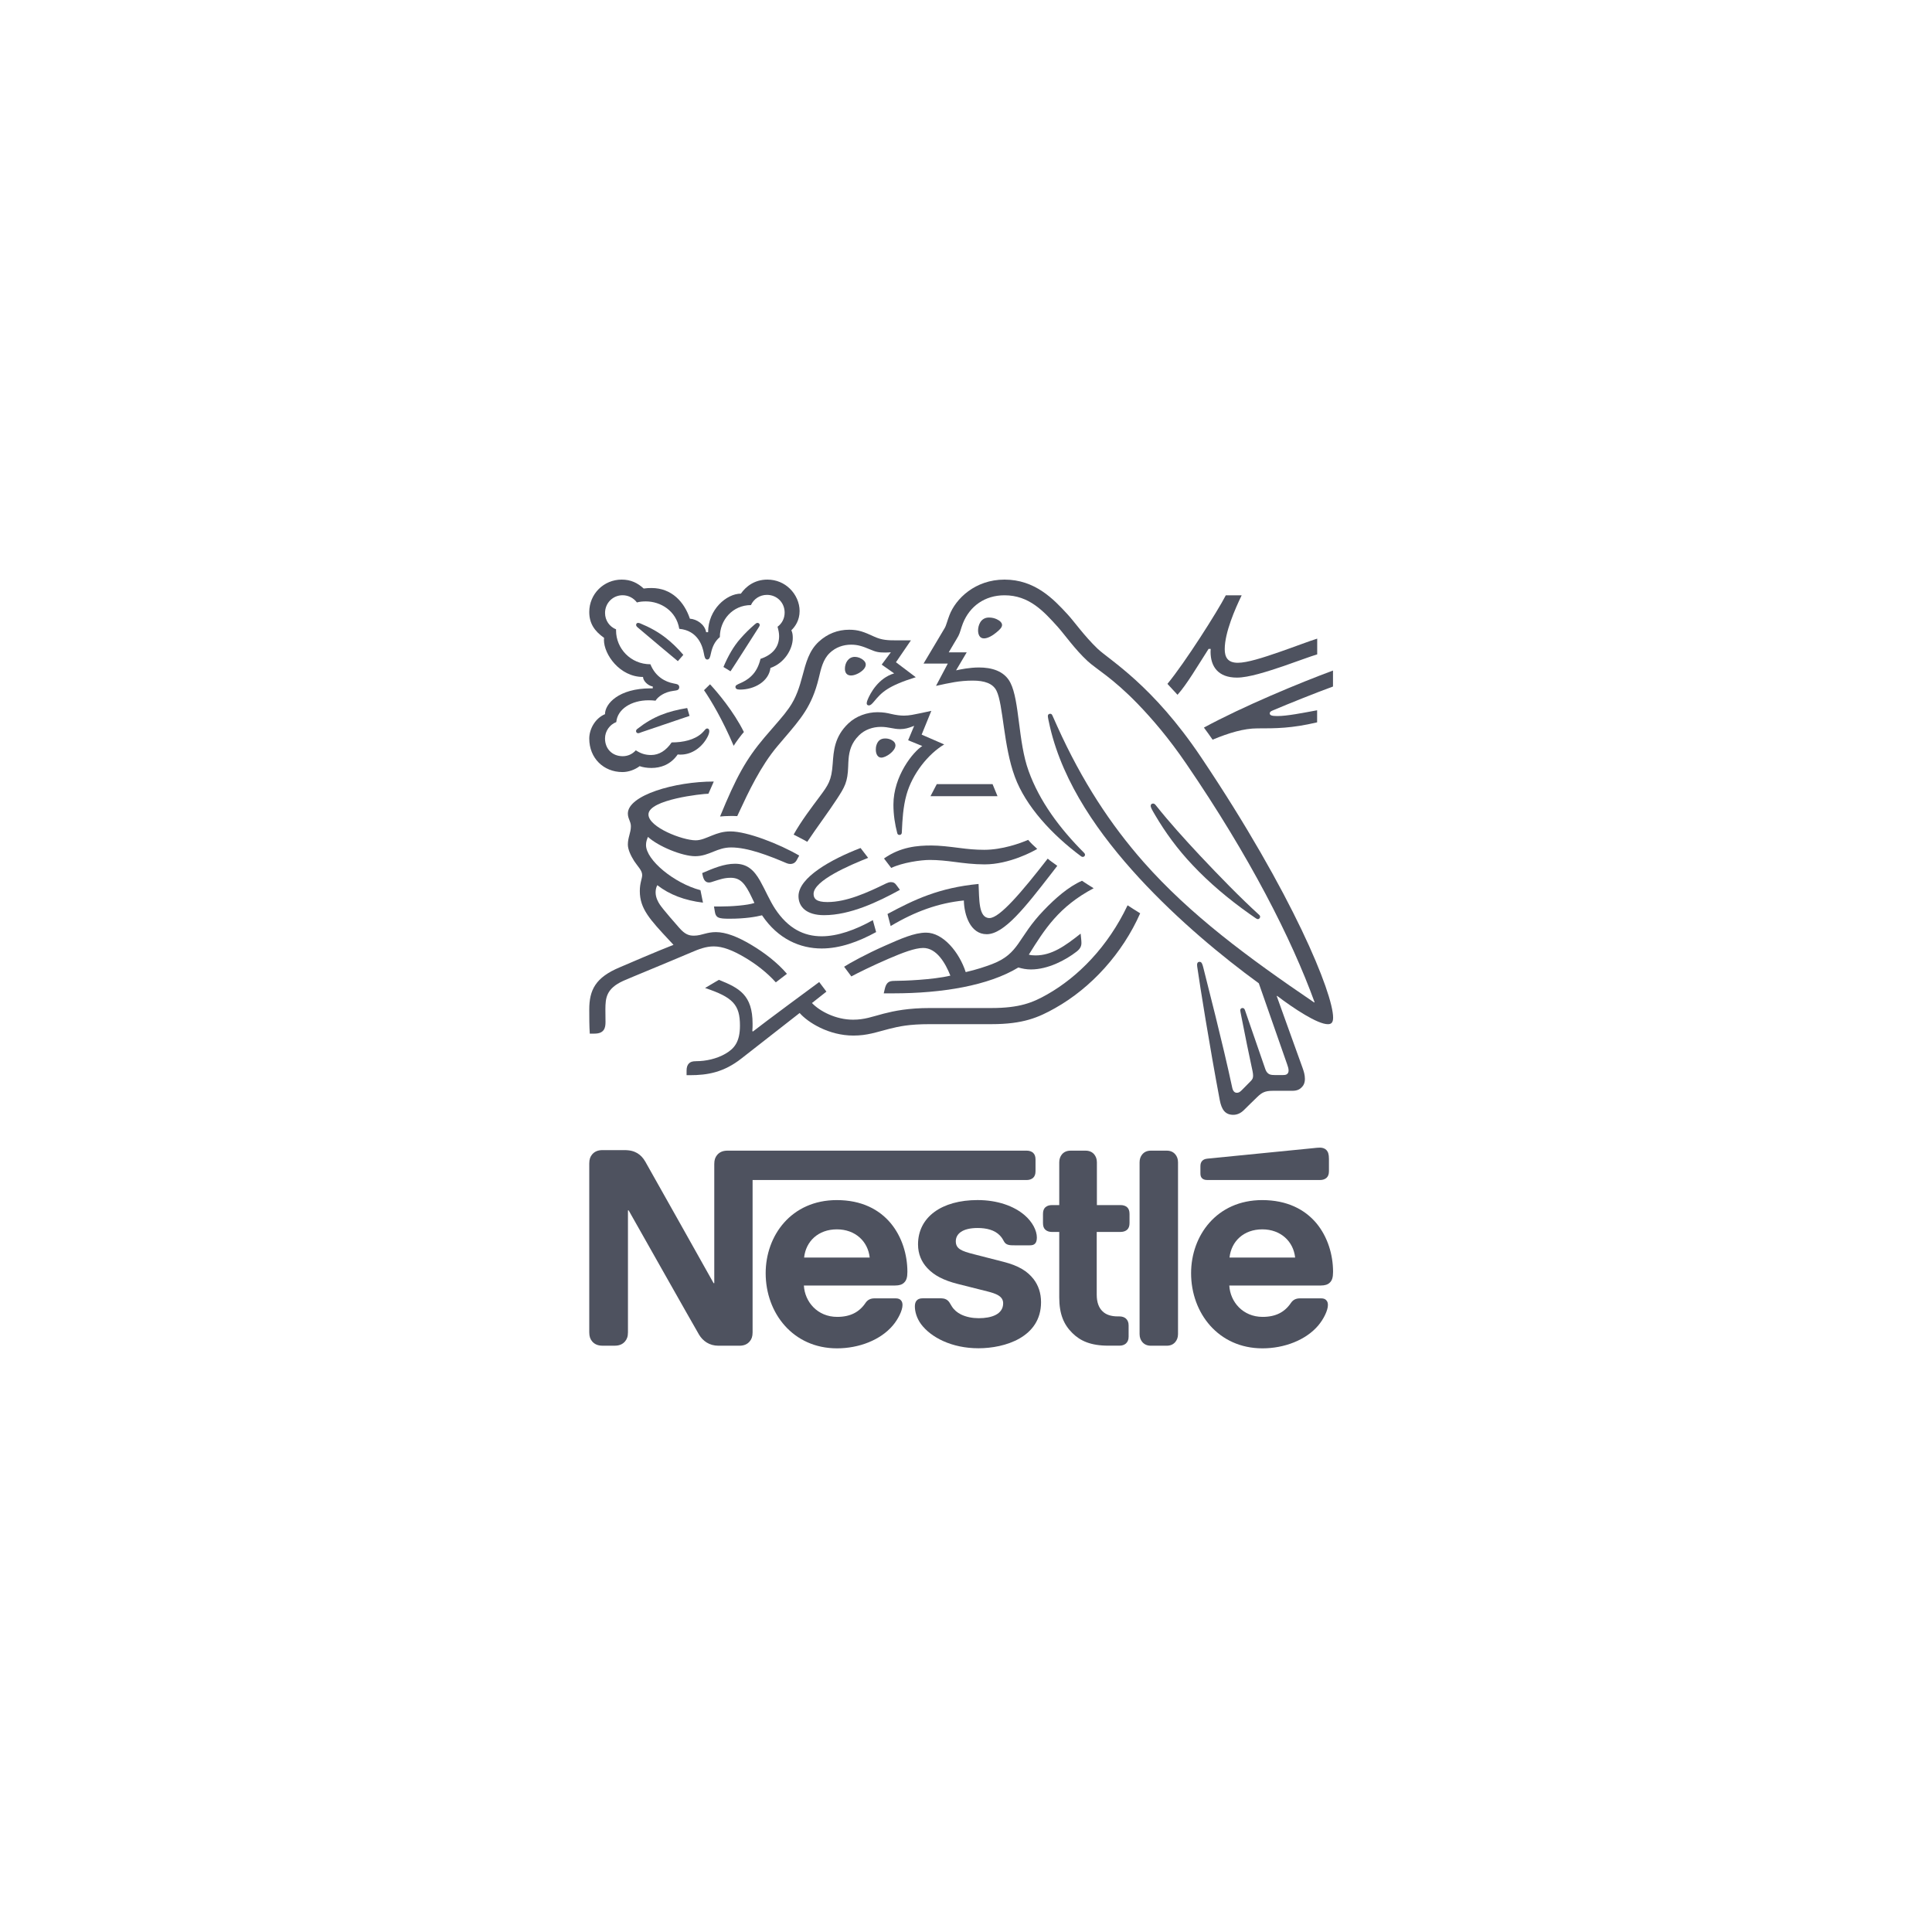 <?xml version="1.0" encoding="UTF-8"?> <svg xmlns="http://www.w3.org/2000/svg" width="200" height="200" viewBox="0 0 200 200" fill="none"><path d="M108.037 94.249C105.321 97.076 105.566 98.705 102.701 99.804C101.981 100.076 101.098 100.372 99.97 100.632C99.306 98.582 97.636 96.547 95.871 96.547C94.648 96.547 93.234 97.184 91.605 97.903C89.692 98.746 87.941 99.71 87.383 100.076L88.131 101.079C88.701 100.766 90.344 99.951 91.988 99.246C93.414 98.635 94.704 98.132 95.57 98.132C96.97 98.132 97.879 99.722 98.382 100.997C96.549 101.433 93.534 101.539 92.625 101.539C92.204 101.539 92.052 101.608 91.906 101.731C91.769 101.854 91.66 102.068 91.593 102.369L91.485 102.831H92.462C97.538 102.831 102.335 102.029 105.417 100.155C105.852 100.276 106.233 100.357 106.721 100.357C108.484 100.357 110.308 99.395 111.446 98.512C111.855 98.199 111.949 97.915 111.949 97.603C111.949 97.454 111.934 97.316 111.92 97.179L111.867 96.65C110.238 97.94 108.881 98.904 107.197 98.904C106.899 98.904 106.68 98.878 106.504 98.823C108.148 96.188 109.615 93.852 113.214 91.951C112.834 91.721 112.29 91.367 112.007 91.177C110.604 91.79 109.218 93.012 108.037 94.249Z" fill="#4E525F"></path><path d="M102.429 95.037C101.275 95.037 101.383 93.066 101.301 91.507C97.228 91.899 94.675 93.109 91.875 94.615L92.202 95.864C94.74 94.344 97.185 93.475 99.778 93.218C99.807 94.709 100.445 96.709 102.143 96.709C103.962 96.709 106.173 93.855 108.769 90.513L109.45 89.631C109.096 89.359 108.704 89.113 108.458 88.885C105.798 92.308 103.49 95.037 102.429 95.037Z" fill="#4E525F"></path><path d="M95.314 73.824C94.647 73.958 94.159 74.081 93.574 74.081C93.194 74.081 92.759 74.026 92.244 73.906C91.849 73.809 91.428 73.727 90.834 73.727C89.761 73.727 88.606 74.134 87.817 74.894C86.376 76.266 86.297 77.745 86.201 79.061C86.08 80.815 85.753 81.251 84.805 82.526C84.03 83.57 82.969 84.943 82.156 86.397C82.416 86.517 83.27 86.979 83.569 87.142C84.504 85.733 85.808 83.993 86.662 82.675C87.437 81.481 87.75 80.964 87.803 79.362C87.817 79.09 87.817 78.833 87.844 78.573C87.913 77.745 88.13 76.903 88.919 76.129C89.501 75.541 90.343 75.246 91.188 75.246C92.001 75.246 92.477 75.477 93.182 75.477C93.685 75.477 94.053 75.354 94.376 75.234L94.635 75.137L94.01 76.631L95.475 77.228C94.539 77.81 92.487 80.322 92.487 83.298C92.487 84.368 92.65 85.36 92.882 86.243C92.908 86.336 92.961 86.433 93.11 86.433C93.247 86.433 93.343 86.351 93.355 86.204L93.37 85.891C93.413 84.982 93.478 83.543 93.844 82.254C94.455 80.081 96.098 78.043 97.744 77.064L95.408 76.047L96.411 73.588L95.314 73.824Z" fill="#4E525F"></path><path d="M102.376 63.927C101.493 63.927 101.25 64.781 101.25 65.257C101.25 65.637 101.385 66.087 101.861 66.087C102.253 66.087 102.742 65.803 103.122 65.488C103.49 65.19 103.733 64.947 103.733 64.701C103.733 64.473 103.516 64.254 103.189 64.105C102.963 63.994 102.677 63.927 102.376 63.927Z" fill="#4E525F"></path><path d="M96.976 81.171L96.324 82.422H103.263L102.748 81.171H96.976Z" fill="#4E525F"></path><path d="M88.944 69.657C89.31 69.438 89.623 69.127 89.623 68.8C89.623 68.651 89.558 68.502 89.406 68.365C89.149 68.122 88.795 67.999 88.497 67.999C87.816 67.999 87.465 68.637 87.465 69.221C87.465 69.669 87.684 69.926 88.102 69.926C88.36 69.928 88.66 69.818 88.944 69.657Z" fill="#4E525F"></path><path d="M129.307 94.577L129.971 95.039C130.065 95.106 130.135 95.147 130.217 95.147C130.354 95.147 130.448 95.012 130.448 94.904C130.448 94.837 130.419 94.767 130.339 94.699C128.355 92.893 126.223 90.694 124.226 88.574C122.665 86.904 121.063 85.141 119.65 83.361C119.554 83.238 119.475 83.183 119.364 83.183C119.203 83.183 119.121 83.291 119.121 83.414C119.121 83.604 119.256 83.832 119.595 84.405C120.625 86.156 121.902 87.922 123.478 89.577C125.177 91.382 127.173 93.066 129.307 94.577Z" fill="#4E525F"></path><path d="M120.767 119.114H119.15C118.729 119.114 118.445 119.263 118.241 119.509C118.077 119.711 117.969 119.971 117.969 120.324V138.099C117.969 138.452 118.077 138.71 118.241 138.914C118.445 139.16 118.729 139.309 119.15 139.309H120.767C121.188 139.309 121.472 139.16 121.676 138.914C121.84 138.712 121.948 138.452 121.948 138.099V120.324C121.948 119.971 121.84 119.713 121.676 119.509C121.472 119.263 121.188 119.114 120.767 119.114Z" fill="#4E525F"></path><path d="M92.697 77.165C92.697 76.989 92.618 76.811 92.413 76.676C92.184 76.513 91.898 76.445 91.641 76.445C91.068 76.445 90.84 76.784 90.729 77.138C90.676 77.302 90.664 77.463 90.664 77.6C90.664 78.088 90.881 78.428 91.234 78.428C91.72 78.428 92.697 77.749 92.697 77.165Z" fill="#4E525F"></path><path d="M73.911 93.842L74.01 94.424C74.048 94.669 74.144 94.871 74.347 94.968C74.592 95.09 74.946 95.105 75.557 95.105C77.104 95.105 78.232 94.915 78.884 94.751C80.554 97.234 82.849 98.187 85.062 98.187C86.951 98.187 88.863 97.494 90.697 96.488L90.355 95.252C88.565 96.26 86.705 96.924 85.062 96.924C83.229 96.924 81.598 96.135 80.241 94.085C79.671 93.219 79.223 92.131 78.677 91.166C78.025 90.026 77.32 89.415 76.086 89.415C74.958 89.415 73.858 89.879 72.691 90.38L72.744 90.637C72.838 91.058 73.004 91.356 73.399 91.356C73.574 91.356 73.752 91.275 73.846 91.248C74.498 91.044 74.972 90.868 75.639 90.868C76.656 90.868 77.145 91.465 77.838 92.932L78.097 93.476C77.39 93.717 75.735 93.842 74.501 93.842H73.911Z" fill="#4E525F"></path><path d="M130.663 124.233C125.95 124.233 123.301 127.914 123.301 131.797C123.301 135.94 126.14 139.58 130.687 139.58C132.958 139.58 135.183 138.724 136.461 137.218C137.016 136.563 137.466 135.654 137.466 135.098C137.466 134.908 137.425 134.744 137.317 134.624C137.209 134.487 137.045 134.405 136.761 134.405H134.577C134.141 134.405 133.843 134.566 133.624 134.896C132.987 135.832 132.065 136.323 130.706 136.323C128.668 136.323 127.35 134.773 127.256 133.075H136.735C137.154 133.075 137.457 132.981 137.659 132.777C137.89 132.56 137.998 132.247 137.998 131.665C137.998 129.885 137.442 128.037 136.273 126.627C135.075 125.198 133.23 124.233 130.663 124.233ZM127.28 130.181C127.458 128.511 128.736 127.262 130.675 127.262C132.578 127.262 133.894 128.511 134.072 130.181H127.28Z" fill="#4E525F"></path><path d="M125.112 67.172H125.331C125.331 67.266 125.317 67.376 125.317 67.47C125.317 69.005 126.106 70.146 128.047 70.146C129.241 70.146 131.117 69.546 132.881 68.95C134.346 68.447 135.691 67.932 136.357 67.742V66.111C135.597 66.342 134.05 66.939 132.448 67.494C130.764 68.079 129.106 68.611 128.141 68.611C127.083 68.611 126.784 68.026 126.784 67.196C126.784 65.486 127.857 63.029 128.536 61.629H126.893C126.039 63.286 122.67 68.596 120.852 70.795L121.896 71.924C122.87 70.838 123.943 68.991 125.112 67.172Z" fill="#4E525F"></path><path d="M113.611 67.145C112.239 65.827 111.195 64.333 110.529 63.614C109.047 61.997 107.134 60 103.985 60C100.942 60 98.933 61.982 98.281 63.695C98.088 64.186 97.942 64.78 97.804 64.999C97.506 65.488 96.161 67.783 95.606 68.692H98.117L96.895 71.002C98.319 70.687 99.337 70.456 100.696 70.456C101.904 70.456 102.775 70.742 103.155 71.502C103.862 72.915 103.862 77.19 105.056 80.411C106.167 83.44 108.886 86.402 111.941 88.665L112.076 88.709C112.225 88.709 112.319 88.598 112.319 88.49C112.319 88.408 112.292 88.355 112.225 88.285C109.67 85.733 107.594 82.908 106.482 79.812C105.383 76.797 105.558 72.561 104.594 70.672C103.956 69.424 102.599 69.097 101.348 69.097C100.345 69.097 99.407 69.301 98.971 69.395L100.073 67.533H98.211C98.603 66.84 99.014 66.202 99.217 65.822C99.392 65.495 99.462 65.088 99.678 64.533C100.386 62.752 101.947 61.624 103.985 61.624C106.538 61.624 108.032 63.267 109.514 64.913C110.192 65.671 111.308 67.261 112.595 68.442C113.478 69.258 115.16 70.165 117.754 72.842C119.25 74.389 120.987 76.401 122.82 79.09C129.379 88.692 133.685 97.151 136.086 103.75L136.045 103.777C129.16 99.104 123.2 94.692 118.391 89.248C114.982 85.377 112.023 80.897 109.441 75.176C109.266 74.798 109.114 74.445 108.951 74.079C108.886 73.93 108.816 73.889 108.708 73.889C108.571 73.889 108.474 73.983 108.474 74.117C108.474 74.267 108.544 74.594 108.691 75.243C110.065 81.164 113.866 86.474 117.927 90.888C121.973 95.274 126.552 99.052 130.312 101.792L133.247 110.186C133.315 110.39 133.394 110.604 133.394 110.811C133.394 110.96 133.355 111.083 133.262 111.165C133.18 111.244 133.072 111.288 132.826 111.288H131.943C131.563 111.288 131.414 111.232 131.279 111.124C131.142 111.016 131.046 110.852 130.981 110.662C130.723 109.875 129.172 105.461 128.876 104.566C128.823 104.402 128.727 104.349 128.618 104.349C128.484 104.349 128.39 104.457 128.39 104.58C128.39 104.688 128.431 104.811 128.498 105.191C128.89 107.2 129.352 109.457 129.542 110.311C129.626 110.708 129.72 111.073 129.72 111.345C129.72 111.588 129.665 111.725 129.463 111.928L128.551 112.851C128.334 113.07 128.214 113.123 128.036 113.123C127.817 113.123 127.642 112.976 127.56 112.596C126.528 107.775 124.966 101.797 124.56 100.141C124.463 99.773 124.396 99.569 124.18 99.569C123.99 99.569 123.92 99.706 123.92 99.87C123.92 99.992 123.946 100.141 123.963 100.25C124.206 101.96 125.197 108.196 126.27 113.886C126.46 114.865 126.826 115.406 127.67 115.406C128.051 115.406 128.416 115.257 128.755 114.928C129.311 114.372 129.475 114.223 130.141 113.571C130.618 113.109 130.942 112.919 131.756 112.919H133.767C134.241 112.919 134.501 112.798 134.729 112.58C134.948 112.375 135.083 112.091 135.083 111.685C135.083 111.266 134.975 110.924 134.825 110.503C134.311 109.12 132.653 104.436 132.167 103.117L132.205 103.091C133.904 104.38 136.375 106.024 137.462 106.024C137.799 106.024 138.003 105.874 138.003 105.345C138.003 102.846 133.849 92.568 124.355 78.417C119.303 70.879 114.862 68.339 113.611 67.145Z" fill="#4E525F"></path><path d="M125.526 76.569C127.239 75.862 128.772 75.402 130.155 75.402C132.097 75.402 133.687 75.402 136.348 74.777V73.528C134.854 73.8 133.266 74.125 132.234 74.125C131.623 74.125 131.445 74.043 131.445 73.841C131.445 73.721 131.526 73.636 131.757 73.543C133.386 72.85 136.307 71.68 137.991 71.069V69.414C134.608 70.663 128.676 73.119 124.629 75.32C124.74 75.453 125.447 76.446 125.526 76.569Z" fill="#4E525F"></path><path d="M79.129 76.35C77.217 78.616 76.211 80.452 74.539 84.525C74.811 84.496 75.206 84.47 75.641 84.47C75.86 84.47 76.035 84.47 76.319 84.484L76.522 84.049C77.46 82.037 78.723 79.324 80.489 77.233L81.1 76.514C82.921 74.38 84.047 73.117 84.754 70.213C85 69.181 85.202 68.257 85.895 67.593C86.52 66.996 87.309 66.736 88.108 66.736C88.786 66.736 89.292 66.9 90.023 67.21C90.687 67.494 90.932 67.55 91.64 67.55C91.883 67.55 92.058 67.535 92.222 67.523L91.272 68.801L92.561 69.71C90.944 70.184 90.088 71.748 89.804 72.467C89.751 72.616 89.722 72.71 89.722 72.806C89.722 72.915 89.778 73.023 89.939 73.023C90.117 73.023 90.252 72.888 90.483 72.616C91.272 71.664 91.897 71.014 94.801 70.105L92.749 68.555L94.298 66.289H92.845C91.924 66.289 91.312 66.275 90.509 65.909C89.422 65.406 88.866 65.189 87.901 65.189C86.72 65.189 85.647 65.611 84.764 66.424C83.746 67.362 83.431 68.613 83.065 69.982C82.781 71.043 82.44 72.21 81.682 73.283C81.044 74.192 80.585 74.64 79.129 76.35Z" fill="#4E525F"></path><path d="M67.368 71.257C64.041 71.257 62.629 72.859 62.629 73.932C61.638 74.341 61 75.441 61 76.458C61 78.482 62.48 79.923 64.436 79.923C65.088 79.923 65.754 79.663 66.216 79.312C66.555 79.432 66.988 79.499 67.436 79.499C68.374 79.499 69.418 79.172 70.154 78.102C70.263 78.116 70.359 78.116 70.467 78.116C71.66 78.116 72.695 77.327 73.236 76.295C73.371 76.04 73.426 75.833 73.426 75.686C73.426 75.537 73.359 75.414 73.21 75.414C73.019 75.414 72.991 75.592 72.651 75.903C71.891 76.595 70.724 76.855 69.529 76.855C68.944 77.709 68.225 78.159 67.397 78.159C66.786 78.159 66.312 77.996 65.821 77.671C65.427 78.106 64.938 78.282 64.464 78.282C63.391 78.282 62.631 77.534 62.631 76.446C62.631 75.686 63.12 75.008 63.798 74.748C63.918 73.403 65.357 72.493 67.152 72.493C67.383 72.493 67.614 72.505 67.859 72.534C68.131 72.101 68.783 71.639 69.707 71.517C69.897 71.49 70.043 71.476 70.154 71.423C70.263 71.368 70.315 71.259 70.315 71.139C70.315 71.031 70.275 70.934 70.169 70.867C70.075 70.812 69.909 70.785 69.721 70.747C68.865 70.583 67.847 70.054 67.33 68.764C65.278 68.764 63.774 67.119 63.774 65.274V65.148C63.093 64.877 62.634 64.225 62.634 63.452C62.634 62.432 63.435 61.619 64.452 61.619C65.064 61.619 65.593 61.917 65.934 62.365C66.218 62.283 66.543 62.257 66.856 62.257C68.376 62.257 70.007 63.221 70.318 65.096C72.274 65.274 72.736 66.929 72.861 67.622C72.926 67.975 72.981 68.274 73.214 68.274C73.457 68.274 73.513 68.002 73.594 67.636C73.744 66.941 74.001 66.385 74.518 65.952C74.518 64.174 75.849 62.639 77.737 62.639C78.021 62.014 78.647 61.581 79.393 61.581C80.413 61.581 81.226 62.367 81.226 63.414C81.226 64.025 80.942 64.554 80.492 64.879C80.588 65.233 80.653 65.545 80.653 65.844C80.653 66.987 79.975 67.785 78.726 68.206C78.563 68.902 78.264 69.525 77.776 69.987C76.96 70.776 76.133 70.776 76.133 71.1C76.133 71.276 76.253 71.387 76.595 71.387C78.103 71.387 79.583 70.542 79.758 69.145C81.199 68.656 82.068 67.201 82.068 66.048C82.068 65.75 82.041 65.493 81.919 65.247C82.313 64.869 82.775 64.217 82.775 63.253C82.775 62.411 82.407 61.557 81.757 60.929C81.178 60.368 80.377 60 79.441 60C78.084 60 77.201 60.734 76.696 61.453C75.216 61.453 73.303 63.096 73.303 65.447H73.099C72.964 64.631 72.12 64.09 71.417 64.047C70.845 62.336 69.555 60.871 67.436 60.871C67.193 60.871 66.894 60.885 66.635 60.924C66.009 60.354 65.319 60 64.354 60C62.506 60 61 61.48 61 63.354C61 64.523 61.529 65.322 62.535 66.031L62.52 66.25C62.52 67.742 64.149 70.078 66.567 70.078C66.567 70.458 67.041 70.975 67.573 71.069V71.259H67.368V71.257Z" fill="#4E525F"></path><path d="M103.9 130.628L100.818 129.838C99.54 129.514 98.944 129.28 98.944 128.496C98.944 127.733 99.625 127.122 101.198 127.122C102.122 127.122 102.964 127.327 103.508 127.897C103.955 128.371 103.873 128.616 104.227 128.806C104.446 128.915 104.689 128.915 105.069 128.915H106.604C106.849 128.915 107.025 128.874 107.16 128.725C107.27 128.602 107.335 128.412 107.335 128.099C107.335 127.392 106.876 126.482 106.06 125.789C104.973 124.854 103.262 124.23 101.198 124.23C97.479 124.23 95.034 125.996 95.034 128.818C95.034 129.824 95.4 130.637 95.997 131.275C96.689 132.023 97.681 132.54 99.119 132.906L102.23 133.69C103.084 133.909 103.847 134.169 103.847 134.912C103.847 136.067 102.625 136.459 101.318 136.459C100.681 136.459 100.017 136.339 99.473 136.067C99.093 135.877 98.768 135.608 98.535 135.24C98.333 134.927 98.263 134.696 97.953 134.52C97.762 134.41 97.531 134.398 97.219 134.398H95.535C95.169 134.398 94.993 134.506 94.871 134.655C94.748 134.804 94.707 135.021 94.707 135.24C94.707 135.781 94.897 136.459 95.345 137.073C96.377 138.456 98.535 139.572 101.292 139.572C104.008 139.572 107.768 138.444 107.768 134.804C107.768 133.866 107.496 133.065 106.996 132.413C106.356 131.592 105.447 131.025 103.9 130.628Z" fill="#4E525F"></path><path d="M72.879 71.447C73.598 72.493 74.806 74.516 75.949 77.206C76.151 76.865 76.762 76.039 77.007 75.779C75.961 73.66 74.25 71.637 73.502 70.838L72.879 71.447Z" fill="#4E525F"></path><path d="M106.435 86.942C105.622 87.296 103.748 87.972 101.888 87.972C100.962 87.972 100.19 87.893 99.333 87.782C98.275 87.647 97.269 87.525 96.415 87.525C94.988 87.525 93.222 87.662 91.512 88.87L92.26 89.849C93.427 89.293 95.315 89.021 96.251 89.021C97.108 89.021 97.988 89.115 98.804 89.223C99.728 89.346 100.801 89.481 101.927 89.481C104.482 89.481 106.981 88.124 107.373 87.878C107.061 87.606 106.666 87.226 106.435 86.942Z" fill="#4E525F"></path><path d="M89.87 88.805L89.084 87.785C86.04 88.954 82.66 90.841 82.66 92.77C82.66 93.87 83.476 94.738 85.307 94.738C87.996 94.738 90.862 93.381 93.159 92.118L92.832 91.671C92.642 91.396 92.478 91.317 92.221 91.317C92.057 91.317 91.879 91.382 91.733 91.452C89.765 92.416 87.631 93.381 85.648 93.381C84.505 93.381 84.222 93.03 84.222 92.537C84.222 91.153 87.996 89.549 89.87 88.805Z" fill="#4E525F"></path><path d="M116.007 124.75H113.55V120.323C113.55 119.969 113.44 119.712 113.278 119.507C113.074 119.264 112.788 119.115 112.369 119.115H110.834C110.415 119.115 110.129 119.264 109.925 119.507C109.764 119.712 109.653 119.969 109.653 120.323V124.75H108.893C108.609 124.75 108.39 124.831 108.226 124.966C108.048 125.13 107.969 125.346 107.969 125.671V126.607C107.969 126.934 108.048 127.153 108.226 127.312C108.39 127.449 108.606 127.531 108.893 127.531H109.653V134.306C109.653 136.043 110.129 137.13 111.012 137.999C111.825 138.8 112.886 139.303 114.732 139.303H115.886C116.17 139.303 116.387 139.221 116.55 139.084C116.728 138.922 116.834 138.706 116.834 138.379V137.197C116.834 136.873 116.726 136.654 116.55 136.493C116.387 136.355 116.17 136.274 115.886 136.274H115.723C114.989 136.274 114.486 136.084 114.145 135.756C113.738 135.376 113.533 134.794 113.533 134.031V127.528H116.007C116.291 127.528 116.509 127.447 116.671 127.31C116.849 127.148 116.928 126.929 116.928 126.605V125.669C116.928 125.342 116.846 125.125 116.671 124.964C116.512 124.831 116.293 124.75 116.007 124.75Z" fill="#4E525F"></path><path d="M136.651 122.155C136.935 122.155 137.151 122.074 137.315 121.937C137.493 121.775 137.572 121.556 137.572 121.232V119.969C137.572 119.478 137.478 119.232 137.315 119.057C137.168 118.896 136.92 118.802 136.651 118.802C136.432 118.802 136.215 118.828 135.85 118.867L125.011 119.94C124.701 119.969 124.55 120.062 124.441 120.185C124.316 120.322 124.266 120.495 124.266 120.741V121.448C124.266 121.72 124.319 121.84 124.415 121.951C124.535 122.086 124.713 122.153 124.956 122.153H136.651V122.155Z" fill="#4E525F"></path><path d="M75.109 109.076C74.199 109.607 73.071 109.853 72.08 109.853C71.659 109.853 71.469 109.935 71.32 110.084C71.156 110.245 71.074 110.49 71.074 110.829V111.303H71.413C73.232 111.303 74.916 111.02 76.764 109.566L82.779 104.865C83.635 105.845 85.793 107.202 88.346 107.202C89.787 107.202 90.708 106.85 92.039 106.511C93.071 106.254 94.076 106.02 96.275 106.02H102.644C105.903 106.02 107.479 105.342 109.216 104.365C112.993 102.245 116.21 98.661 118.031 94.547C117.555 94.246 117.107 93.974 116.727 93.717C114.69 98.009 111.593 101.134 108.415 102.938C106.909 103.795 105.55 104.351 102.617 104.351H96.275C94.009 104.351 92.582 104.649 91.471 104.933C90.275 105.246 89.513 105.558 88.307 105.558C86.515 105.558 84.855 104.675 84.054 103.833L85.55 102.652L84.804 101.661C84.369 101.974 79.059 105.898 77.945 106.78L77.88 106.74C77.907 106.468 77.907 106.225 77.907 105.982C77.907 102.994 76.521 102.274 74.416 101.432L72.989 102.277C75.881 103.239 76.6 104.014 76.6 106.174C76.6 107.882 75.992 108.561 75.109 109.076Z" fill="#4E525F"></path><path d="M61.544 107C62.561 107 62.682 106.389 62.682 105.805C62.682 105.413 62.67 104.963 62.67 104.474C62.682 103.348 62.725 102.343 64.544 101.527C65.278 101.202 68.874 99.735 71.552 98.594C72.341 98.255 73.073 97.971 73.888 97.971C74.797 97.971 75.844 98.363 77.146 99.141C78.247 99.793 79.402 100.675 80.312 101.693L81.464 100.81C80.473 99.643 79.102 98.597 77.73 97.784C76.359 96.971 75.137 96.492 74.105 96.492C73.657 96.492 73.287 96.573 72.976 96.655C72.608 96.751 72.269 96.86 71.834 96.86C71.333 96.86 70.91 96.74 70.299 96.032C70.07 95.775 68.6 94.105 68.29 93.617C68.138 93.386 67.869 92.921 67.869 92.38C67.869 92.149 67.91 91.877 68.044 91.634C69.307 92.614 70.871 93.21 72.772 93.441L72.512 92.152C69.784 91.432 66.875 89.029 66.875 87.479C66.875 87.152 66.957 86.924 67.077 86.635C68.136 87.614 70.623 88.634 71.966 88.634C72.7 88.634 73.299 88.389 73.866 88.158C74.41 87.941 74.954 87.727 75.685 87.727C77.425 87.727 79.568 88.567 81.457 89.368C81.567 89.409 81.688 89.438 81.808 89.438C82.109 89.438 82.34 89.301 82.489 89.014L82.734 88.567C80.658 87.359 77.343 86.067 75.615 86.067C74.829 86.067 74.259 86.272 73.715 86.488C73.104 86.731 72.575 86.989 72.016 86.989C70.645 86.989 67.128 85.632 67.128 84.313C67.128 82.764 72.721 82.167 73.335 82.167L73.891 80.904C69.832 80.904 64.996 82.329 64.996 84.217C64.996 84.761 65.309 85.03 65.309 85.533C65.309 86.214 64.996 86.676 64.996 87.434C64.996 87.937 65.297 88.574 65.648 89.132C66.028 89.717 66.478 90.097 66.478 90.588C66.478 90.954 66.233 91.386 66.233 92.243C66.233 94.076 67.279 95.19 69.315 97.375L69.721 97.81C68.037 98.462 64.9 99.819 64.166 100.132C61.638 101.188 61 102.48 61 104.518C61 105.304 61 106.199 61.053 107H61.544Z" fill="#4E525F"></path><path d="M78.648 64.698C78.648 64.59 78.552 64.481 78.42 64.481C78.295 64.481 78.23 64.563 78.107 64.659C77.59 65.107 77.128 65.554 76.642 66.113C75.949 66.887 75.367 67.917 74.891 69.045L75.622 69.493C76.125 68.745 77.742 66.192 78.569 64.903C78.62 64.823 78.648 64.753 78.648 64.698Z" fill="#4E525F"></path><path d="M106.939 121.938C107.115 121.777 107.197 121.558 107.197 121.233V120.035C107.197 119.711 107.115 119.492 106.939 119.33C106.776 119.193 106.559 119.114 106.275 119.114H75.312C74.795 119.114 74.47 119.29 74.239 119.561C74.049 119.795 73.941 120.05 73.941 120.497V132.83H73.871C73.871 132.83 67.123 120.798 66.796 120.242C66.565 119.845 66.307 119.576 65.968 119.371C65.629 119.181 65.275 119.059 64.597 119.059H62.371C61.854 119.059 61.529 119.234 61.298 119.506C61.108 119.737 61 119.997 61 120.444V137.92C61 138.368 61.108 138.628 61.298 138.859C61.529 139.13 61.854 139.306 62.371 139.306H63.634C64.152 139.306 64.476 139.13 64.707 138.859C64.897 138.628 65.006 138.368 65.006 137.92V125.295H65.076C65.076 125.295 72.084 137.706 72.368 138.168C72.762 138.818 73.426 139.309 74.379 139.309H76.539C77.054 139.309 77.379 139.133 77.61 138.861C77.802 138.63 77.908 138.37 77.908 137.923V122.157H106.278C106.559 122.155 106.776 122.073 106.939 121.938Z" fill="#4E525F"></path><path d="M86.624 124.233C81.91 124.233 79.262 127.914 79.262 131.797C79.262 135.94 82.101 139.58 86.648 139.58C88.916 139.58 91.142 138.724 92.419 137.218C92.977 136.563 93.427 135.654 93.427 135.098C93.427 134.908 93.386 134.744 93.278 134.624C93.17 134.487 93.006 134.405 92.722 134.405H90.535C90.102 134.405 89.802 134.566 89.585 134.896C88.948 135.832 88.021 136.323 86.665 136.323C84.629 136.323 83.311 134.773 83.217 133.075H92.669C93.091 133.075 93.389 132.981 93.591 132.777C93.824 132.56 93.933 132.247 93.933 131.665C93.933 129.885 93.377 128.037 92.207 126.627C91.012 125.198 89.188 124.233 86.624 124.233ZM83.241 130.181C83.419 128.511 84.694 127.262 86.636 127.262C88.539 127.262 89.855 128.511 90.03 130.181H83.241Z" fill="#4E525F"></path><path d="M65.844 75.685C65.844 75.782 65.911 75.902 66.06 75.902C66.154 75.902 66.236 75.863 66.414 75.794L71.382 74.109L71.139 73.294C69.116 73.633 67.648 74.15 65.978 75.452C65.882 75.536 65.844 75.591 65.844 75.685Z" fill="#4E525F"></path><path d="M68.864 65.989C68.103 65.405 67.249 64.931 66.244 64.519L66.068 64.478C65.919 64.478 65.852 64.587 65.852 64.683C65.852 64.765 65.878 64.832 66.001 64.94C67.182 65.944 69.465 67.861 70.17 68.443L70.738 67.791C70.127 67.074 69.499 66.478 68.864 65.989Z" fill="#4E525F"></path></svg> 